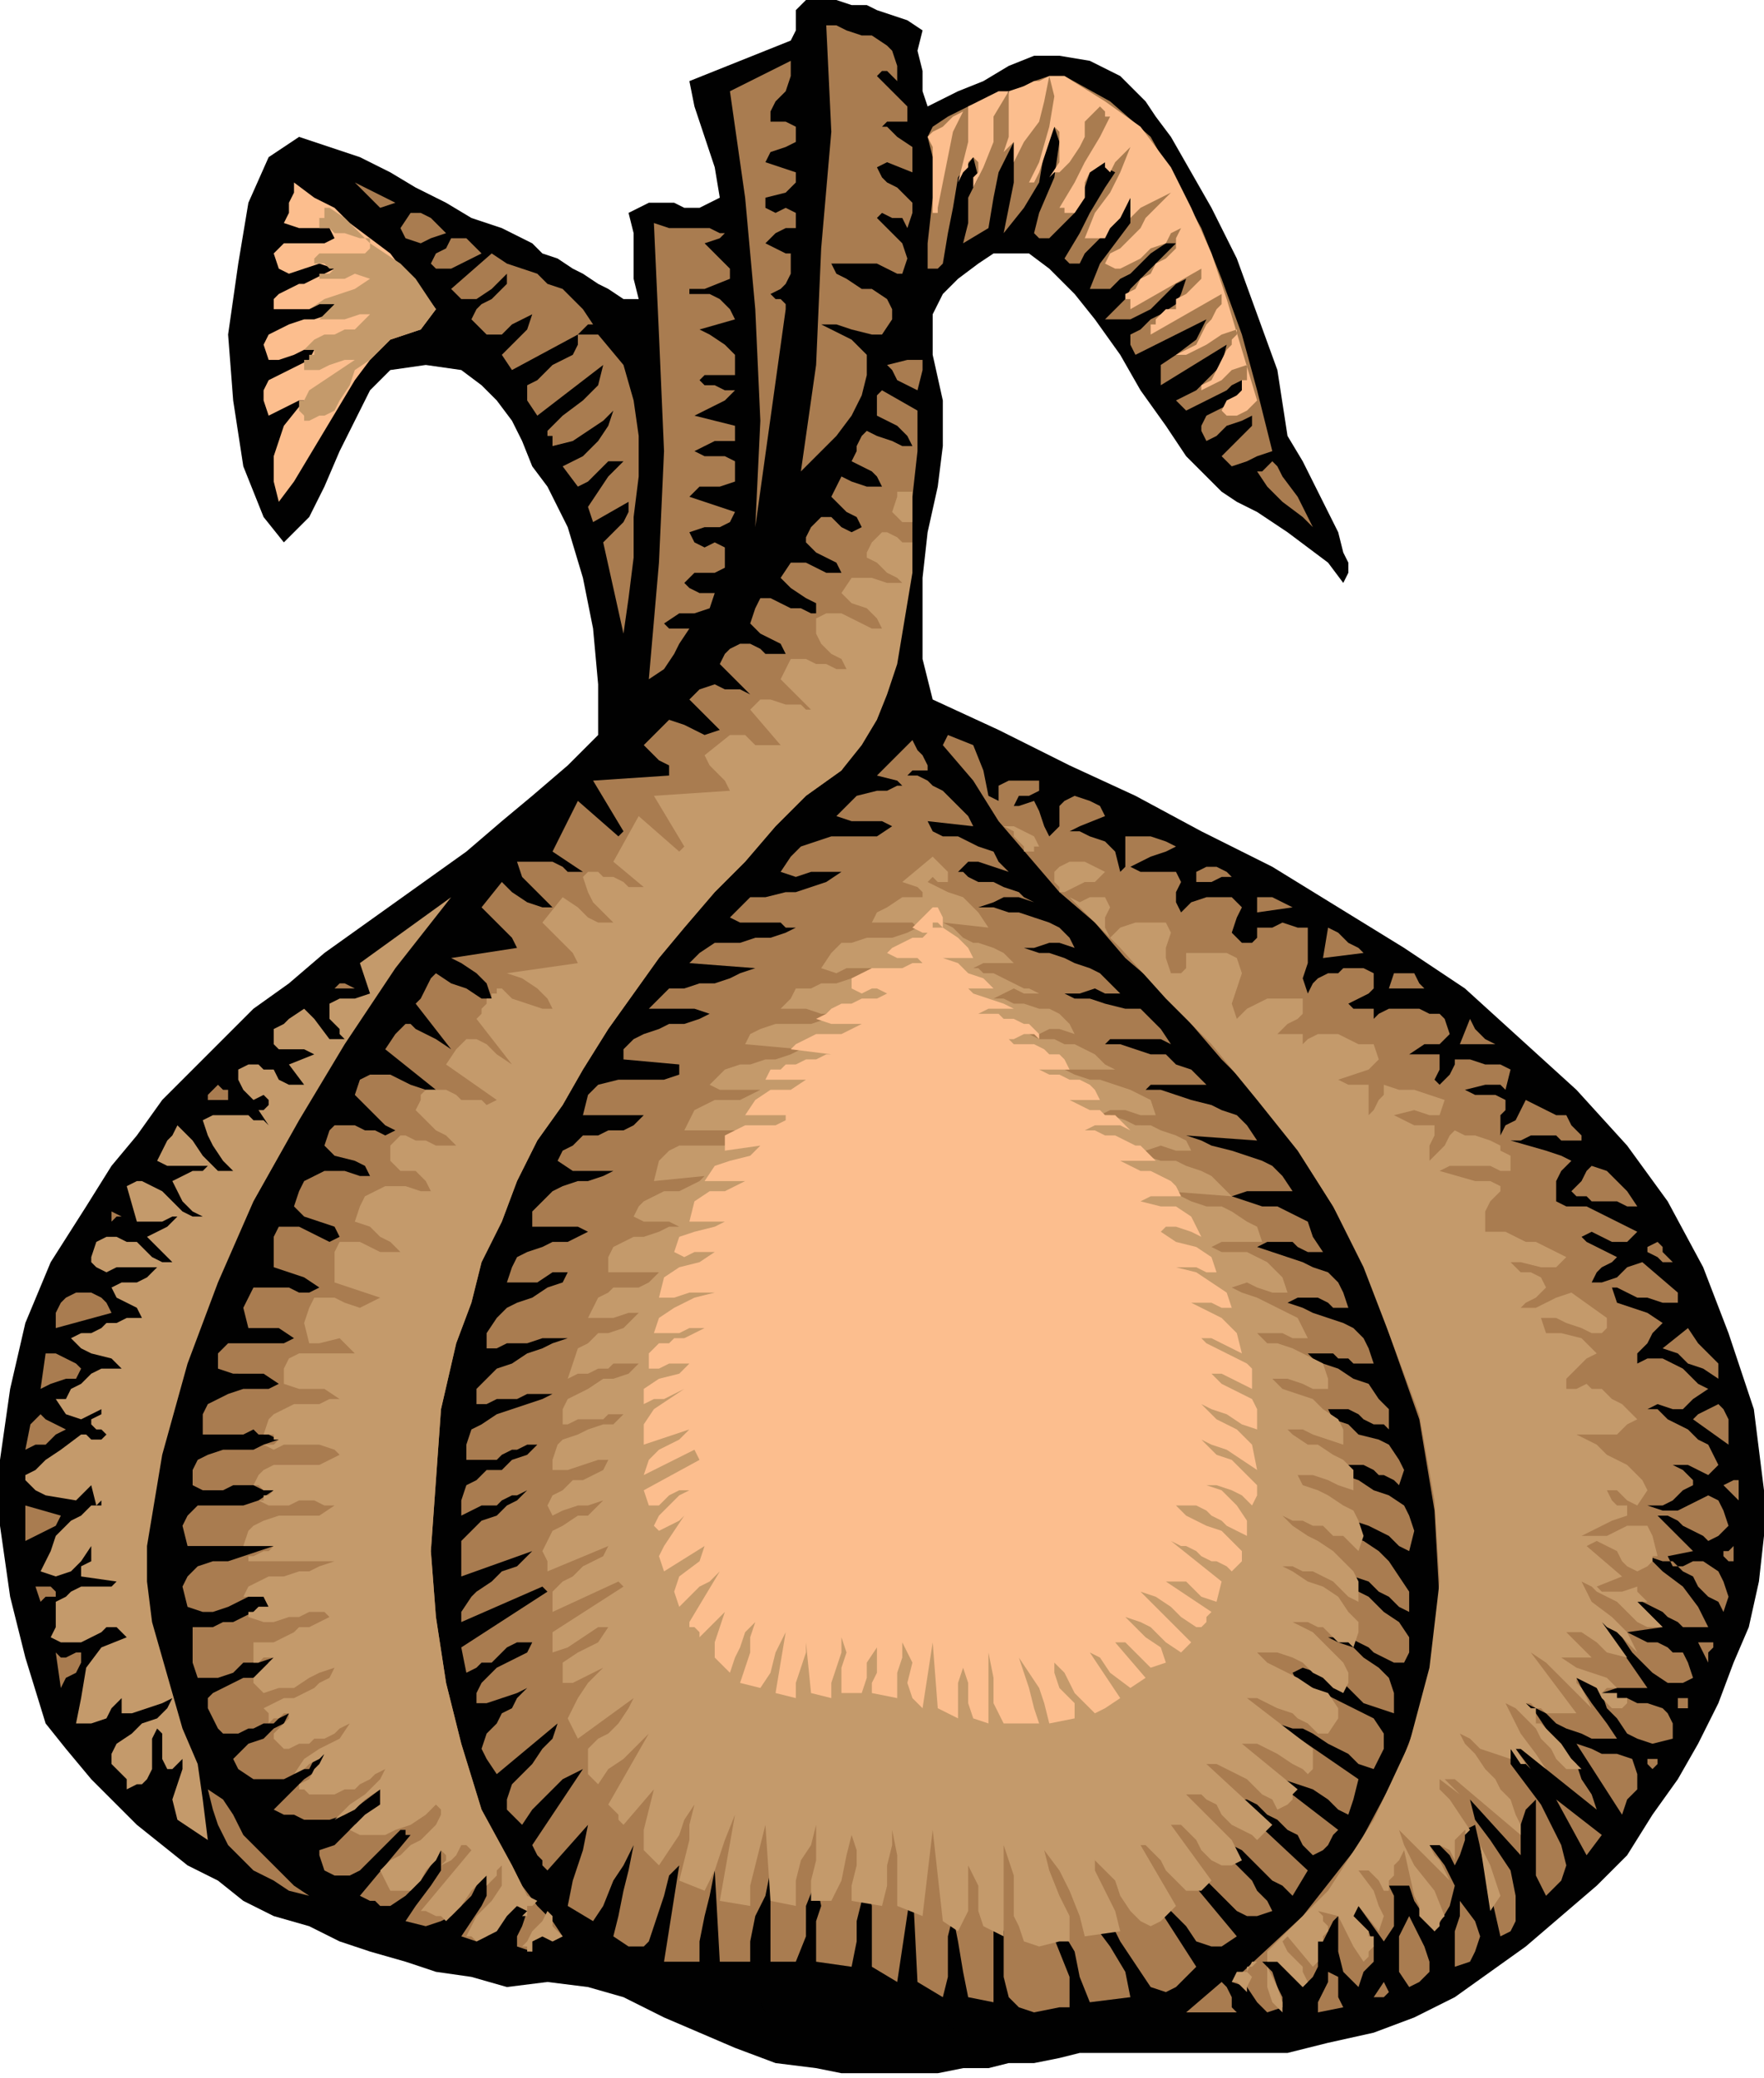 <svg xmlns="http://www.w3.org/2000/svg" xmlns:xlink="http://www.w3.org/1999/xlink" viewBox="0 0 261 307.5"><defs><path id="a" d="M0 0h261v307.5H0z"/></defs><clipPath id="b"><use overflow="visible" xlink:href="#a"/></clipPath><path fill="#010101" fill-rule="evenodd" clip-rule="evenodd" clip-path="url(#b)" d="M177.75 303.75h12.75l6-1.5 6.75-1.5 6-2.25 6-3 10.5-7.5 10.5-9 4.5-4.5 3.75-6 3.75-5.25 3-5.25 3-6 2.25-6 2.25-5.25 1.5-6.75.75-6.75v-6.75l-1.5-12-3.75-11.25-3.75-9.75-5.25-9.75-6-8.25-7.5-8.25-8.25-7.5-8.25-7.5-9-6-19.5-12-10.5-5.25-9.75-5.25-9.75-4.5-10.5-5.25-9.75-4.5-1.5-6v-12l.75-6.75 1.5-6.75.75-6v-6.75L138 52.5v-6l1.5-3 2.25-2.25 3-2.25 2.25-1.5h5.25l3 2.25L159 43.5l3 3.75 3.75 5.25 3 5.25L172.5 63l3 4.5 5.25 5.25 2.25 1.5 3 1.5 4.5 3 6 4.5 2.25 3 .75-1.5v-1.5l-.75-1.5-.75-3-5.25-10.5-2.25-3.75-1.5-9.75-6-16.5-3.75-7.5-6-10.5-2.25-3-1.5-2.25-3.75-3.75-4.5-2.25-4.5-.75H153l-3.75 1.5L145.5 12l-3.75 1.5-4.5 2.25-.75-2.25v-3l-.75-3 .75-3-2.25-1.5-4.5-1.5-1.5-.75H126L123.75 0h-4.5l-1.5 1.5v3L117 6l-15 6 .75 3.75 3 9 .75 4.5-3 1.5h-2.25l-1.5-.75H96l-3 1.5.75 3v6.75l.75 3h-2.25L90 42.75 88.5 42l-2.25-1.5-1.5-.75-2.25-1.5-2.25-.75-1.5-1.5-4.5-2.25-4.5-1.5L66 30l-4.5-2.25-3.75-2.25-4.5-2.25-9-3-4.5 3-3 6.75-1.5 9-1.5 10.5.75 9.75L36 69l3 7.5 3 3.75 3.75-3.75L48 72l2.25-5.25 4.5-9 3-3L63 54l5.25.75 3 2.25 2.25 2.25 2.25 3 1.5 3 1.5 3.75L81 72l3 6 2.25 7.5 1.5 7.5.75 8.25v7.5l-4.5 4.5-5.25 4.5-4.5 3.75L69 126l-21 15-5.25 4.5-5.25 3.75-13.5 13.5-3.75 5.25-3.75 4.5-3.75 6-5.25 8.25-3.75 9-2.25 9.75L0 216v9.75l1.5 10.5 2.25 9 3 9.75 3 3.75 3.75 4.5 6.75 6.75 7.5 6 4.5 2.25 3.75 3 4.5 2.25 5.25 1.5 4.5 2.25 4.5 1.5 5.25 1.5 4.5 1.5 5.25.75L75 294l6-.75 6 .75 5.25 1.5 6 3 10.5 4.5 6 2.25 6 .75 3.75.75h14.25l3.75-.75h3.75l3-.75H153l3.75-.75 3-.75z"/><path fill="#010101" clip-rule="evenodd" fill-rule="evenodd" d="M120.75 302.25v-3.75l.75-.75 1.5.75v2.25l.75 1.5 1.5.75.75-3.75 2.25.75v2.25l2.25.75.75-.75-.75-1.5 1.5-1.5 1.5 1.5.75 1.5.75.75v-2.25l.75-1.5h1.5l.75 2.25 1.5.75h5.25l-5.25-3-5.25-2.25-10.5-1.5-6-.75h-5.25l-6 .75h-5.25l9.75 3.75v-1.5l1.5-1.5.75 1.5v3h1.5l1.5-1.5-.75-1.5-.75-.75 1.5-1.5 1.5 1.5v2.25l.75 2.25z"/><path fill="#A97C50" clip-rule="evenodd" fill-rule="evenodd" d="M78.75 288.75v-1.5l1.5-.75 1.5.75 1.5-.75-1.5-2.25L79.5 282l-2.25-3-1.5-3-4.5-8.25-3-9.75-2.25-9-1.5-9.75-.75-9.75 1.5-21 2.25-9.75 2.25-6 1.5-6 3-6 2.25-6 3-6 3.75-5.25 3-5.25 3.75-6 7.5-10.5 3.75-4.5 4.5-5.25 4.5-4.5 4.5-5.25 4.5-4.5 5.25-3.75 3.75-6 3-6 1.5-6.75 1.5-7.5.75-7.5V73.5l.75-6.75v-6l-5.25-3-.75.75v3l3 1.5 1.5 1.5.75 1.5h-1.5l-1.5-.75-2.25-.75-1.5-.75-.75.75-.75 1.5v.75l-.75 1.5 3 1.5.75.75.75 1.5h-2.25l-2.25-.75-1.5-.75-1.5 3 2.25 2.25 1.5.75.75 1.5-1.5.75-1.5-.75-1.5-1.5h-1.5L120 78l-.75 1.5v.75l1.5 1.5 3 1.5.75 1.5h-2.25l-3-1.5H117l-1.5 2.25L117 87l2.25 1.5 1.5.75v1.5H120l-1.5-.75H117l-3-1.5h-1.5l-.75 1.5-.75 2.25 1.5 1.5 3 1.5.75 1.5h-3l-.75-.75-1.5-.75h-1.5L108 96l-.75.75-.75 1.5 4.5 4.5-1.5-.75h-2.25l-1.5-.75-2.25.75-1.5 1.5 4.5 4.5-2.25.75-3-1.5-2.25-.75-3.75 3.75 2.25 2.25 1.5.75v1.5l-11.25.75 4.5 7.5-.75.75-6-5.25-3.75 7.5 4.5 3H84l-.75-.75-1.5-.75H76.5l.75 2.25 4.5 4.5h-1.5L78 133.5l-2.25-1.5-1.5-1.5-3 3.75 4.5 4.5.75 1.5-9.75 1.5 1.5.75 2.25 1.5 1.5 1.5.75 2.25h-1.5l-2.25-1.5-2.25-.75-2.25-1.5-.75.75-1.5 3-.75.75 5.25 6.75-2.25-1.5-3-1.5-.75-.75H60l-1.5 1.5-1.5 2.25 7.5 6H63l-2.25-.75-3-1.5h-3l-1.5.75-.75 2.25 4.5 4.5 1.5.75-1.5.75-1.5-.75H54l-1.5-.75h-3l-.75.75-.75 2.25 1.5 1.5 3 .75 1.5.75.75 1.5h-1.5l-2.25-.75h-3l-3 1.5-.75 1.5-.75 2.25L45 180l4.5 1.5.75 1.5-1.5.75-4.5-2.25h-3l-.75 1.5v4.5L45 189l2.25 1.5-1.5.75h-1.5l-1.5-.75H37.5l-1.5 3 .75 3h4.5l2.25 1.5-1.5.75h-8.25l-1.5 1.5v2.25l2.25.75H39l2.25 1.5-1.5.75H36l-2.25.75-3 1.5-.75 1.5v3h6l1.5-.75.75.75h1.5l1.5.75-2.25.75-1.5.75H33l-2.25.75-1.5.75-.75 1.5v2.25l1.5.75h3l1.5-.75h3l1.5.75h1.5l-2.25 1.5-2.25.75h-6.75l-1.5 1.5-.75 1.5.75 3H40.5L33.75 231H31.5l-2.25.75-1.5 1.5-.75 1.5.75 3 2.25.75h1.5l2.25-.75 3-1.5H39l.75 1.5h-1.5l-.75.75-3 1.5H33l-1.5.75h-3V246l.75 2.25h3l2.25-.75L36 246h2.25l2.25-.75-.75.75-.75 1.5-1.5.75H36l-4.5 2.25-.75.75v1.5l1.5 3 .75.75h2.25l1.5-.75h.75L39 255h1.5l.75-.75 1.5-.75L42 255l-1.5.75-1.5 1.5-2.25.75-2.25 2.25.75 1.5 2.25 1.5H42l1.5-.75.75-.75h1.5l.75-1.5 1.5-.75-.75 2.25-2.25 1.5-4.5 4.5 1.5.75h1.5l1.5.75h3.75l2.25-.75 2.25-1.5 3-2.25V267l-1.5 1.5-2.25 1.5-3 3-2.25.75v.75l.75 2.25 1.5.75h2.25l1.5-.75 6-6H60v.75h.75l-7.5 9 1.5.75h.75l.75.75h1.5l2.25-1.5 2.25-2.25 3-4.5v3l-1.5 2.25-2.25 3-1.5 2.25 3 .75 2.25-.75 1.5-.75 3-3 1.5-3H72v3l-.75 1.5-3 4.5 2.25.75 1.5-.75 1.5-1.5.75-1.5.75-.75 1.5-.75 1.5.75-.75 2.25-.75 1.5v1.5z"/><path fill="#C49A6B" clip-rule="evenodd" d="M81 282.75l.75.75v1.5l1.5 1.5-1.5.75-1.5-.75-1.5.75v1.5H78V288h-.75l.75-.75.75-1.5 1.5-1.5.75-1.5zm54-202.5h-1.5l-.75-.75-1.5-.75h-.75l-1.5 1.5-.75 1.5v.75l1.5.75 1.5 1.5 1.5.75.75.75h-2.25L129 85.5h-3l-1.5 2.25 1.5 1.5 2.25.75 1.5 1.5.75 1.5H129l-4.5-2.25h-2.25l-1.5.75v2.25l.75 1.5 1.5 1.5 1.5.75.75 1.5h-1.5l-1.5-.75h-1.5l-1.5-.75H117l-1.5 3 4.5 4.5h-.75l-.75-.75h-2.25l-2.25-.75h-1.5L111 105l4.5 5.25h-3.75l-1.5-1.5H108l-3.75 3 .75 1.5 2.25 2.25.75 1.5-11.25.75 4.5 7.5-.75.75-6-5.25-3.75 6.75 4.5 3.75H93l-.75-.75-1.5-.75h-1.5l-.75-.75H87l-.75.75L87 132l.75 1.5 3 3H88.5l-1.5-.75-1.5-1.5-2.25-1.5-3 3.75 4.5 4.5.75 1.5L75 144l2.25.75 2.25 1.5 1.5 1.5.75 1.5h-1.5l-4.5-1.5-1.5-1.5h-.75v.75h-.75v.75H72v.75l-.75.75v.75l-.75.75 5.25 6.75-2.25-1.5-1.5-1.5-1.5-.75H69l-1.5 1.5-1.5 2.25 7.5 5.25-1.5.75-.75-.75h-3l-.75-.75-1.5-.75h-2.25.75H63l-.75.75v.75l-.75 1.5 3 3 1.5.75 1.5 1.5h-3l-1.5-.75h-1.5L60 168h-.75l-1.5 1.5v2.25l1.5 1.5h2.25l1.5 1.5.75 1.5h-1.5L60 175.5h-3l-3 1.5-.75 1.5-.75 2.25 2.25.75 1.5 1.5 1.5.75 1.5 1.5h-3l-3-1.5h-3l-.75 1.5v4.5l6.75 2.25-3 1.5-2.25-.75-1.5-.75h-3l-.75 1.5-.75 2.25.75 3h1.5l3-.75 2.25 2.25h-8.25l-1.5.75-.75 1.5v2.25l2.25.75H48l2.25 1.5h-1.5l-1.5.75H43.5l-3 1.5-.75.75-.75 2.25h1.5v.75h.75l-.75.75H39l1.5.75 1.5-.75h5.25l2.25.75.75.75-3 1.5H40.5l-1.5.75-.75.75-.75 1.5h.75l.75.75h1.5l-.75.75H39v.75h-.75l1.5.75h3l1.5-.75h2.25l1.5.75h1.5l-2.25 1.5h-6L39 225l-1.5.75-.75.75-.75 2.25h4.5l-.75.75H39l-1.5.75h-.75v.75H49.5l-2.25.75-1.5.75h-1.5l-2.25.75h-2.25l-3 1.5-.75 1.5h3l.75 1.5h-1.5l-.75.75h-.75v.75L39 240h1.5l2.25-.75h1.5l1.5-.75H48l.75.75-3 1.5h-1.5l-.75.75-3 1.5h-3v3h.75l.75-.75h1.5l-3 3v.75l1.5 1.5 2.25-.75h2.25l2.25-1.5 1.5-.75 2.25-.75-.75 1.5-1.5.75-.75.75-3 1.5H42l-3 1.5.75.75v1.5l.75-.75h.75l.75-.75h.75v.75l-2.25 2.25v.75l1.5 1.5h.75l1.5-.75h1.5l.75-.75H48l1.5-.75.75-.75 1.5-.75-1.5 2.25-3 1.5-2.25 1.5-1.5 2.25 1.5-.75.75-.75 1.5-.75.75-.75-.75 1.5-.75.75-.75 1.5-1.5.75v.75H45l.75.75h3.75l1.5-.75h1.5l.75-.75 1.5-.75.75-.75 1.5-.75-.75 1.5L54 265.5l-2.25 1.5-2.25 2.25 3-1.5 1.5-1.5 2.25-1.5V267L54 268.5l-2.25 2.25 1.5.75H57l1.5-.75 2.25-.75 2.25-1.5 1.5-1.5.75.75v.75l-.75 1.5-2.25 2.25-1.5.75-1.5 1.5-1.5.75-1.5 1.5 1.5 3h3l1.5-1.5.75-1.5 1.5-1.5.75-1.5.75.75v.75l-.75.75 1.5-.75.75-.75.75-1.5H69l.75.75-7.5 9H63l1.5.75h.75l.75.75 2.25-2.25 1.5-2.25L72 277.5v1.5l1.5-1.5v-.75l.75-.75v3l-1.5 2.25-2.25 2.25-1.5 3h.75l.75.75 3-1.5 1.5-2.25 1.5-1.5 1.5.75v.75h-.75l.75-.75V282h.75l.75-.75-1.5-.75-2.25-4.5-4.5-8.25-3-9.75-2.25-9-1.5-9.75-.75-9.75 1.5-21 2.25-9.75 2.25-6 1.5-6 3-6 2.25-6 3-6 3.75-5.25 3-5.25 3.75-6 7.5-10.5 3.75-4.5 4.5-5.25 4.5-4.5 4.5-5.25 4.5-4.5 5.25-3.75 3-3.75 2.25-3.75 1.5-3.75 1.5-4.5 1.5-9 .75-4.5v-4.5m0-7.5h-2.25v.75l-.75 2.25 1.5 1.5h1.5V78v-5.25m.75-3H135h.75" fill-rule="evenodd"/><path fill="#A97C50" clip-rule="evenodd" fill-rule="evenodd" d="M103.5 290.25v-3l.75-3.75.75-3 .75-3.75.75 13.5h4.5v-3l.75-3.75 1.5-3 .75-3.75v13.5h3.75l1.5-3.75V282l1.5-3.75.75 3.75-.75 2.25v6l5.25.75.75-3.75v-3l1.5-6L129 282v9l3.75 2.25 2.25-15 .75 15 3.75 2.25.75-3v-6l.75-3 .75 3.75.75 4.5.75 3.75 3.75.75V280.5l.75 2.25.75 3v6.75l.75 3 1.5 1.5 2.25.75 3.75-.75h1.5v-4.5l-4.5-11.25 3 3.75 2.25 3.75.75 3.75 1.5 3.75 6-.75-.75-3.75-2.25-3.75-2.25-3 .75-2.25 1.5 1.5 1.5 3 4.5 6.75 2.25.75 1.5-.75 3-3-6.75-10.5h.75l4.5 4.5 1.5 2.25 2.25.75h1.5l2.25-1.5-7.5-9h2.25l5.25 5.25 1.5.75h1.5l2.25-.75-.75-1.5-1.5-1.5-.75-1.5-6.75-6.75 2.25.75 3 1.5 4.5 4.5 1.5.75 1.5 1.5 2.25-3.75-11.25-10.5h2.25l1.5.75 1.5 1.5 1.5.75 1.5 1.5 1.5.75.75 1.5 1.5 1.5 1.5-.75.75-.75.75-1.5.75-.75-9.75-7.5h1.5l4.5 1.5 2.25 1.5 1.5 1.5 1.5.75.75-2.25.75-3-12-8.25 2.25.75h1.5l1.5.75 2.25 1.5 3 1.5 1.5 1.5 2.25.75 1.5-3v-2.25l-1.5-2.25-9-4.5L192 249l-.75-1.5 1.5-.75 2.25.75 1.5.75 2.25.75 3 3 4.5 1.5v-3l-.75-2.25-1.5-1.5-2.25-1.5-1.5-1.5L198 243l-1.5-.75h3l3 1.5.75.75 3 1.5h1.5l.75-1.5v-2.25L207 240l-2.25-1.5-2.25-2.25-3-1.5-2.25-1.5-2.25-.75h3.75l1.5.75 2.25.75 1.5 1.5 1.5.75 1.5 1.5 1.5.75v-3l-3-4.5-1.5-1.5-2.25-1.5-2.25-.75-2.25-1.5-1.5-1.5h3l1.5.75 2.25.75 3 1.5 1.5 1.5 1.5.75.75-3-.75-2.25-.75-1.5-2.25-1.5-2.25-.75L201 219l-2.25-.75-.75-1.5h3.75l1.5.75.75.75h.75l1.5.75.75.75.75-2.25-.75-1.5-1.5-2.25-1.5-.75-3-.75-1.5-1.5-2.25-.75-.75-1.5h3l1.5.75.75.75 1.5.75h1.5l.75.75v-3L204 207l-1.5-2.25-2.25-.75-2.25-1.5-2.25-.75-1.5-.75-.75-.75h3.75l.75.75h1.5l.75.75h3l-.75-2.25-.75-1.5-1.5-1.5-1.5-.75-4.5-1.5-1.5-.75-2.25-.75 1.5-.75h3l1.5.75.75.75h2.25l-.75-2.25-.75-1.5-1.5-1.5-2.25-.75-1.5-.75-6.75-2.25 1.5-.75h3.75l.75.75 1.5.75h2.25l-1.5-2.25-.75-2.25-4.5-2.25h-2.25l-4.5-1.5 2.25-.75h6.75l-1.5-2.25-1.5-1.5-1.5-.75-4.5-1.5-3-.75-1.5-.75-2.25-.75 10.5.75-1.5-2.25-1.5-1.5-2.25-.75-1.5-.75-3-.75-4.5-1.5h-2.25l.75-.75h8.25l.75.75-3-3-2.25-.75-1.5-1.5h-2.25l-4.5-1.5h-2.25l.75-.75h7.5l1.5.75-1.5-2.25-3-3h-2.25l-3-.75-2.25-.75H159l-1.5-.75h2.25l2.25-.75 1.5.75h2.25l-3-3-1.5-.75-2.25-.75-1.5-.75-2.25-.75h-1.5l-2.25-.75h1.5l2.25-.75h1.5l2.25.75-.75-1.5-1.5-1.5-1.5-.75-4.5-1.5h-1.5l-2.25-.75h-2.25l2.25-.75 1.5-.75h2.25l2.25.75-1.5-.75-.75-.75-2.25-.75-1.5-.75h-2.25l-1.5-.75-.75-.75h-.75l1.5-1.5h1.5l4.5 1.5-1.5-1.5-.75-1.5-2.25-.75-3-1.5h-2.25L138 123l-.75-1.5 6.75.75-.75-1.5-3.75-3.75-1.5-.75-.75-.75-1.5-.75h-1.5l.75-.75h2.25v-.75l-.75-1.5-.75-.75-.75-1.5-5.25 5.25 3 .75.75.75h-.75l-1.5.75h-1.5l-3 .75-3 3 2.25.75h4.5l1.5.75-2.25 1.5H123l-4.5 1.5-1.5 1.5-1.5 2.25 2.25.75L120 129h4.5l-2.25 1.5-4.5 1.5h-1.5l-3 .75H111l-3 3 1.5.75h6l.75.75h1.5l-1.5.75-2.25.75h-2.25l-2.25.75h-3.75l-2.25 1.5-1.5 1.5 9.75.75-2.25.75-1.5.75-2.25.75h-2.25l-2.25.75H99l-3 3h6.75l2.25.75-1.5.75-2.25.75H99l-1.5.75-2.25.75-1.5.75-1.5 1.5v1.5l8.25.75v1.5l-2.25.75H91.5l-3 .75L87 162l-.75 3h9l-1.5 1.5-1.5.75H90l-1.5.75h-2.25l-1.5 1.5-1.5.75-.75 1.5 2.25 1.5h6l-1.5.75-2.25.75h-1.5l-2.25.75-1.5.75-3 3v2.25h6.75l1.5.75-3 1.5h-2.25l-1.5.75-2.25.75-1.5.75-.75 1.5-.75 2.25h4.5l2.25-1.5H84l-.75 1.5-2.25.75-2.25 1.5-2.25.75-1.5.75-1.5 1.5-1.5 2.25v2.25h1.5l1.5-.75h3l2.25-.75H84l-2.25.75-1.5.75-2.25.75-2.25 1.5-2.25.75-3 3v2.25H72l1.5-.75h3l1.5-.75h3.75l-1.5.75-6.75 2.25-2.25 1.5-1.5.75-.75 2.25V216h4.5l.75-.75 1.5-.75h.75l1.5-.75h1.5l-1.5 1.5-2.25.75-1.5 1.5H72l-1.5 1.5-1.5.75-.75 2.25v2.25l3-1.5h2.25l.75-.75 1.5-.75h.75l1.5-.75-1.5 1.5-1.5.75-1.5 1.5-2.25.75-3 3v5.25l10.5-3.75-2.25 2.25-2.25.75-1.5 1.5-2.25 1.5-.75.75-1.5 2.25v1.5l12-5.25.75.75-12.75 8.25.75 3.75 1.5-.75.75-.75h1.5l2.25-2.25 1.5-.75h2.25l-.75 1.5-4.5 2.25-2.25 2.25-.75 1.5v1.5H72l4.5-1.5 1.5-.75-1.5 1.5-.75 1.5-1.5.75-.75 1.5-1.5 1.5-.75 2.25.75 1.5 1.5 2.25 9-7.5-.75 2.25-1.5 1.5-1.5 2.25-3 3-.75 2.25v1.5l2.25 2.25 1.5-2.25 4.5-4.5 3-1.5-7.5 11.25.75 1.5.75.75v.75l.75.75 6-6.75-.75 3.75-1.5 4.5L84 282l3.75 2.25 1.5-2.25 1.5-3.75 1.5-2.25 1.5-3-.75 3.75-.75 3-.75 3.75-.75 3L93 288h2.25l.75-.75 2.25-6.75.75-3 1.5-1.5-2.25 14.25z"/><path fill="#C49A6B" clip-rule="evenodd" fill-rule="evenodd" d="M111 282v-3l2.25-9 .75 11.25 3.75.75v-3.75l.75-3L120 273l.75-3v5.25l-.75 3v3h3l1.5-3 .75-3.75.75-3 .75 2.25V276l-.75 3v2.25l4.5.75.75-3v-3l.75-3v-2.25l.75 3.75v7.5l3.75 1.5 1.5-12.75 1.5 13.5 2.25 1.5 1.5-3V276l1.5 3v3.75l.75 2.25 3 1.5V273l1.5 4.5v6l.75 1.5.75 2.25 2.25.75 3-.75h1.5v-3.75l-1.5-3-1.5-3.75-.75-3 2.25 3 1.5 3 1.5 3.75.75 3 5.25-.75-.75-3-3-6v-1.5l3 3 .75 2.25 1.5 2.25 1.5 1.5 1.5.75 1.5-.75L174 282l-5.25-9h.75l2.25 2.25.75 1.5 3 3h2.25l1.5-1.5-6-8.25h1.5l2.25 2.25.75 1.5 1.5 1.5 1.5.75h1.5l1.5-.75-1.5-3-6.75-6.75h2.25l.75.75 1.5.75.75 1.5 1.5 1.5 3 1.5.75.75 2.25-2.25-9.75-9h1.5l4.5 2.25 2.25 2.25 1.5.75.75 1.5 1.5-.75.75-.75v-.75l.75-.75-8.25-6.75H186l3 1.5 2.25 1.5 1.5.75.75.75.75-.75v-3l-9.75-7.5h1.5l3 1.5 2.25.75.75.75 1.5.75 1.5 1.5h1.5l1.5-2.25v-1.5l-1.5-2.25-2.25-.75-2.25-1.5-4.5-2.25-1.5-1.5h3l2.25.75 1.5.75 1.5 1.5 1.5.75 1.5 1.5 1.5.75.75-1.5v-1.5l-.75-1.5-4.5-4.5-3-1.5h2.25l1.5.75h.75L198 243h1.5l.75.75.75-2.25V240l-1.5-1.5-1.5-2.25-2.25-1.5-2.25-.75-2.25-1.5-1.5-.75h1.5l1.5.75h1.5l3 1.5 2.25 2.25 1.5.75v-3l-.75-1.5-3-3L195 228l-1.5-.75-2.25-1.5-1.5-1.5 1.5.75h1.5l1.5.75h1.5l1.5 1.5h1.5l2.25 2.25.75-2.25L201 225l-.75-1.5-1.5-.75-2.25-1.5-1.5-.75-2.25-.75-.75-1.5h2.25l2.25.75 1.5.75 2.25.75v-3l-1.5-1.5-1.5-.75-2.25-1.5h-1.5l-2.25-1.5-.75-.75h2.25l1.5.75 4.5 1.5v-2.25L198 210l-2.25-1.5-1.5-1.5-4.5-1.5-1.5-1.5h2.25l2.25.75 1.5.75h2.25V204l-.75-2.25-4.5-2.25-2.25-.75h-1.5l-1.5-1.5h3.75l1.5.75h2.25l-1.5-3-6-3-2.25-.75-1.5-.75 2.25-.75 1.5.75 2.25.75h2.25l-.75-2.25-2.25-2.25-3-1.5h-3.75l-1.5-.75 1.5-.75h6l-.75-2.25-1.5-.75-2.25-1.5-1.5-.75h-2.25l-2.25-.75-1.5-.75-2.25-.75 9.75.75-3-3-1.5-.75-2.25-.75-1.5-.75h-2.25l-4.5-1.5h2.25l2.25-.75 2.25.75h2.25l-.75-1.5-1.5-.75-2.25-.75-1.5-.75H168l-1.5-.75-2.25-.75h-1.5l1.5-.75h2.25l2.25.75H171l-.75-2.25-3-1.5-4.5-1.5h-1.5L159 159l-1.5-.75h7.5l-1.5-.75-1.5-1.5-3-1.5h-1.5l-1.5-.75h-2.25l-1.5-.75h1.5l1.5-.75h1.5l2.25.75-.75-1.5-1.5-1.5-1.5-.75h-1.5l-2.25-.75H150l-1.5-.75H147l3-1.5 1.5.75h2.25l-1.5-.75h-.75L147 144h-1.5l-.75-.75H144l1.5-.75h4.5l-1.5-1.5-1.5-.75-2.25-.75H144l-1.5-.75-1.5-1.5-1.5-.75 6.75.75-1.5-2.25-2.25-2.25-2.25-.75-3-1.5.75-.75.75.75h1.5V129l-2.25-2.25-4.5 3.75 2.25.75.75.75v.75h-3l-2.25 1.5-1.5.75-.75 1.5h6l.75.75-1.5.75-2.25.75h-3.75l-2.25.75h-1.5L123 141l-1.5 2.25 2.25.75 1.5-.75H129l-1.5 1.5H126l-2.25.75h-2.25l-1.5.75h-2.25l-.75 1.5-1.5 1.5h3.75l2.25.75h2.25l-1.5.75-2.25.75h-5.25l-2.25.75-1.5.75-.75 1.5 8.25.75-1.5.75-2.25.75h-1.5l-2.25.75h-1.5l-2.25.75-2.25 2.25 1.5.75h6l-3 1.5h-3.75l-3 1.5-1.5 3h7.5v1.5l-1.5.75h-6.75l-1.5.75-1.5 1.5-.75 3 7.5-.75-.75.75-3 1.5h-2.25l-3 1.5-.75.75-.75 1.5 1.5.75H99l1.5.75H99l-1.5.75-2.25.75h-1.5l-3 1.5L90 186v2.25h7.5l-1.5 1.5-1.5.75h-3.75l-.75.75-1.5.75-1.5 3h3.75l2.25-.75h1.5l-2.25 2.25-2.25.75h-1.5l-1.5 1.5-1.5.75L84 204l1.5-.75H87l1.5-.75H90l.75-.75h3.75l-1.5 1.5-2.25.75h-1.5L87 205.5l-3 1.5-.75 1.5v2.25H84l1.5-.75h3.75l.75-.75h2.25l-1.5 1.5h-1.5l-2.25.75-1.5.75-2.25.75-.75.75-.75 2.25v1.5H84l4.5-1.5H90l-.75 1.5-3 1.5h-1.5l-1.5 1.5-1.5.75-.75 1.5.75 1.5 1.5-.75 2.25-.75H87l2.25-.75-2.25 2.25h-1.5l-2.25 1.5-1.5.75-1.5 3L81 231v1.5l9-3.75-.75 1.5-3 1.5-1.5 1.5-1.5.75-1.5 1.5v3l9.75-4.5.75.75-10.5 6.75v3l2.25-.75 4.5-3H90L88.5 243l-3 1.5-2.25 1.5v3h1.5l4.5-2.25L87 249l-1.5 2.25-1.5 3 1.5 3 8.25-6-.75 1.5-1.5 2.25-1.5 1.5-1.5.75-1.5 1.5v3.75l1.5 1.5 1.5-2.25 2.25-1.5L96 256.5 90 267l1.5 1.5v.75l.75.75 4.5-5.25-1.5 6v3L97.5 276l3-4.5.75-2.25 1.5-2.25-.75 3v2.25l-1.5 6 3.75 1.5 1.5-3 1.5-4.5 1.5-3.75-2.25 12.75z"/><path fill="#FCBE8E" clip-rule="evenodd" fill-rule="evenodd" d="M117.75 251.25V249l1.5-4.5V243l.75 7.5 3 .75V249l1.5-4.5v-2.25l.75 2.25-.75 2.25v3.75h3l.75-2.25V246l1.5-2.25v3.75L129 249v1.5l3.75.75v-3.75l.75-2.25V243l1.5 3-.75 3 .75 2.25 1.5 1.5L138 243l.75 9.75 3 1.5V249l.75-2.25.75 2.25v3l.75 2.25 2.25.75v-10.5l.75 3.75V252l1.5 3h5.25l-.75-2.25-.75-3-1.5-4.5 3 4.5.75 2.25.75 3 3.75-.75V252l-2.25-2.25-.75-2.25V246l1.5 1.5 1.5 3 3 3 1.5-.75 2.25-1.5-4.5-6.75 1.5.75 1.5 2.25 3 2.25 2.25-1.5L165 243h1.5l3.75 3.75 2.25-.75-.75-2.25-2.25-1.5-3-3 2.25.75 1.5.75 2.25 2.25 2.25 1.5 1.5-1.5-7.5-7.5 2.25.75 2.25 1.5 1.5 1.5 2.25 1.5h.75l.75-.75v-.75l.75-.75-6.75-4.5h3l2.25 2.25 2.25.75.75-3-7.5-6 1.5.75h.75l1.5.75.75.75 1.5.75h.75l1.5.75.75.75 1.5-1.5v-1.5l-3-3-2.25-.75-3-1.5-1.5-1.5h3l1.5.75.75.75 1.5.75.75.75 3 1.5V225l-1.5-2.25-2.25-2.25-2.25-.75h1.5l2.25.75 1.5.75 1.5 1.5.75-1.5v-1.5l-3.75-3.75-2.25-.75-2.25-2.25 1.5.75 2.25.75 4.5 3-.75-3.75-2.25-2.25-3-1.5-2.25-2.25 1.5.75 2.25.75 2.25 1.5 2.25.75v-3l-.75-1.5-4.5-2.25-1.5-1.5h1.5l4.5 2.25v-3l-.75-.75-6-3-.75-.75h1.5l4.5 2.25-.75-3-2.25-2.25-4.5-2.25h3l1.5.75h1.5l-.75-2.25-4.5-3-3-.75h3l1.5.75h1.5l-.75-2.25-2.25-1.5-3-.75-2.25-1.5.75-.75h1.5l2.25.75 1.5.75-1.5-3-2.25-1.5h-2.25l-3-.75 1.5-.75h4.5l-.75-1.5-.75-.75-3-1.5h-1.5l-3-1.5h-1.5H171l-2.25-2.25H168l-3-1.5h-1.5l-1.5-.75h-1.5l1.5-.75h3.75l1.5.75L165 165h-1.5l-.75-.75h-1.5l-3-1.5h-1.5 6l-.75-1.5-.75-.75-1.5-.75h-1.5l-1.5-.75h-1.5l-1.5-.75H153h5.25l-.75-1.5-.75-.75h-1.5l-.75-.75-1.5-.75h-3l-.75-.75h.75l1.5-.75h1.5l.75.75V153l-1.5-1.5h-.75l-1.5-.75h-1.5l-.75-.75h-3l1.5-.75H150l-1.5-.75-4.5-1.5-.75-.75H147l-1.5-1.5-2.25-.75-1.5-1.5-2.25-.75h4.5l-.75-1.5-1.5-1.5-2.25-1.5H138v-.75h.75l.75.75v-1.5l-.75-1.5H138l-3 3 1.5.75h.75l-.75.75H135l-3 1.5-.75.75 1.5.75h3l.75.75H135l-1.5.75H129l-3 1.5v1.5l1.5.75 1.5-.75h.75l1.5.75-1.5.75h-2.25l-1.5.75h-1.5l-1.5.75-.75.75-1.5.75 2.25.75h4.5l-3 1.5h-3.75l-3 1.5-.75.75 6 .75h-.75l-1.5.75h-1.5l-1.5.75h-1.5l-.75.75H114l-.75 1.5h6l-2.25 1.5h-3l-2.25 1.5-1.5 2.25h6v.75l-1.5.75h-4.5l-3 1.5v2.25l5.25-.75-1.5 1.5-3 .75-2.25.75-1.5 2.25h6l-3 1.5H105l-2.25 1.5-.75 3h5.25l-1.5.75-3 .75-2.25.75-.75 2.25 1.5.75 1.5-.75h3l-2.25 1.5-3 .75-2.25 1.5-.75 3h2.25l2.25-.75h3.75l-3 .75-3 1.5-2.25 1.5-.75 2.25h3.75l1.5-.75h2.25l-3 1.5h-1.5l-.75.75h-1.5l-1.5 1.5v2.25h1.5l1.5-.75h3l-1.5 1.5-3 .75-2.25 1.5v2.25l1.5-.75h1.5l3-1.5-4.5 3-1.5 2.25v3l6.75-2.25-1.5 1.5-3 1.5L96 216l-.75 2.25 7.5-3.75.75 1.5-8.25 4.5.75 2.25h1.5l1.5-1.5 1.5-.75h1.5l-1.5.75-3 3-.75 1.5.75.75 3-1.5.75-.75-3 4.5-.75 1.5.75 2.25 6-3.75-.75 2.25-3 2.25-.75 2.25.75 2.25 3-3 1.5-.75 1.5-1.5-4.5 7.5v.75h.75l.75.75v.75l3.75-3.75-1.5 4.5v2.25l2.25 2.25.75-2.25.75-1.5.75-2.25 1.5-1.5-.75 2.25v2.25l-1.5 4.5 3 .75 1.5-2.25.75-3 1.5-3-1.5 9z"/><path fill="#A97C50" clip-rule="evenodd" fill-rule="evenodd" d="M45.75 280.5L43.5 279l-7.5-7.5-1.5-3-1.5-2.25-2.25-1.5.75 3 .75 2.25 1.5 3 3.75 3.75 3 1.5 2.25 1.5zM183 297.75l-.75-.75v-1.5l-.75-1.5-.75-.75-5.25 4.5zM189.75 297v-1.5L189 294l-.75-2.25-1.5-1.5H189l3.75 3.75 1.5-1.5.75-1.5v-3.75h.75l1.5-3 .75-.75v5.25l.75 3L201 294l.75-2.25 1.5-1.5V288l-.75-2.25-2.25-2.25.75-1.5 3.75 5.25 1.5-2.25v-4.5l-.75-1.5h3l.75 2.25 3 4.5 2.25-3.75.75-3-1.5-3-2.25-3h1.5l1.5 1.5.75 1.5.75-1.5.75-2.25v-1.5l1.5-.75 3.75 16.5 1.5-.75.75-1.5v-3.75l-.75-3.75-3-4.5-2.25-3-.75-3 7.5 8.25V270l.75-2.25 1.5-1.5v11.25l1.5 3 2.25-2.25.75-2.25-.75-3-3-6-4.5-6v-2.25l3 3-2.25-3h.75l11.25 9-.75-2.25-1.5-2.25-.75-2.25-3-3-3-4.5-1.5-1.5 3 1.5 1.5 1.5 1.5.75 2.25.75 1.5.75h3.75l-1.5-2.25-2.25-3-1.5-2.25-.75-1.5 2.25.75 1.5 1.5.75 2.25 1.5 1.5 1.5 2.25 1.5.75 2.25.75 3-.75V255l-.75-1.5-.75-.75-2.25-.75h-1.5l-1.5-.75h-1.5l-2.25-.75 2.25-.75h4.5L237 240l1.5.75 1.5 1.5 1.5 2.25 3 3 2.25 1.5H249l1.5-.75-.75-2.25-.75-1.5h-1.5l-.75-.75-1.5-.75h-1.5l-3-1.5 5.25-.75-3.75-3.75h.75l3 1.5.75.75 1.5.75.75.75h3.75l-1.5-3-2.25-3-3-2.25-2.25-2.25 2.25.75h1.5l1.5 1.5 1.5.75.75 1.5 1.5 1.5 1.5.75.75 1.5.75-2.25L255 234l-.75-1.5L252 231h-1.5l-1.5.75h-1.5l-.75-1.5 3.75-.75-5.25-5.25h1.5l1.5.75.75.75 3 1.5.75.75 1.5-.75 1.5-1.5-.75-2.25-.75-1.5-1.5-.75-4.5 2.25H246l-2.25-.75H246l1.5-.75 1.5-1.5 1.5-.75V219l-1.5-1.5-1.5-.75h2.25l3 1.5 1.5-1.5-1.5-3-1.5-.75-1.5-1.5-3-1.5-1.5-1.5h-1.5l1.5-.75 2.25.75h1.5l1.5-1.5 2.25-1.5-1.5-.75-2.25-2.25-3-1.5h-2.25l-1.5.75v-1.5l1.5-1.5.75-1.5 1.5-1.5-2.25-1.5-4.5-1.5-.75-2.25h.75l3 1.5h1.5l2.25.75h2.25v-1.5l-5.25-4.5-2.25.75-1.5 1.5-2.25.75h-1.5l.75-1.5.75-.75 1.5-.75.75-.75-4.5-2.25-.75-.75 1.5-.75 3 1.5h2.25l1.5-1.5-7.5-3.75h-3l-1.5-.75v-3l.75-1.5 1.5-1.5-1.5-.75-2.25-.75-5.25-1.5h1.5l1.5-.75h3.75l.75.75h3V168l-1.5-1.5-.75-1.5h-1.5l-4.5-2.25-1.5 3-1.5.75-.75 1.5v-3l.75-.75v-1.5l-1.5-.75h-3l-1.5-.75 3-.75H222l.75.75.75-3-1.5-.75h-2.25l-2.25-.75h-2.25v.75l-.75 1.5-1.5 1.5-.75-.75.75-1.5V156h-4.5l2.25-1.5H213l1.5-1.5-.75-2.25-.75-.75h-1.5l-1.5-.75h-4.5l-1.5.75-.75.75v-1.5h-3l-.75-.75 3-1.5.75-.75V144l-1.5-.75h-3l-.75.75h-1.5l-1.5.75-.75.75-.75 1.5-.75-2.25.75-2.25v-5.25H192l-2.25-.75-1.5.75H186v1.5l-.75.75h-1.5l-1.5-1.5.75-2.25.75-1.5-1.5-1.5h-3.75l-2.25.75-1.5 1.5-.75-1.5V132l.75-1.5-.75-1.5h-5.25l-1.5-.75 3-1.5 2.25-.75 1.5-.75-1.5-.75-2.25-.75h-3.75v4.5l-.75.75-.75-3-1.5-1.5-2.25-.75-1.5-.75h-1.5l1.5-.75 3.75-1.5-.75-1.5-1.5-.75-2.25-.75-1.5.75-.75.75v3l-1.5 1.5-.75-1.5-.75-2.25-.75-1.5-2.25.75H150l.75-1.5h1.5l1.5-.75v-1.5h-4.5l-1.5.75v2.25l-1.5-.75-.75-3.75-1.5-3.75-3.75-1.5-.75 1.5 4.5 5.25 3.75 6 9 10.5 5.25 4.5 4.5 5.25 5.25 4.5 9 10.5 4.5 4.5 4.5 5.25 7.5 12 3 5.25 3 6.75 2.25 6.75L210 210l2.25 13.5.75 13.5-1.5 12.75-4.5 12-6 11.25-8.25 10.5-10.5 9.75 2.25.75 1.5 2.25 1.5 1.5z"/><path fill="#C49A6B" clip-rule="evenodd" d="M151.5 126h1.5v-.75h.75l-.75-1.5-3-1.5h-1.5l1.5.75v.75l1.5 1.5v.75zm6 6l3-1.5h1.5l1.5-1.5-3-1.5h-2.25l-1.5.75-.75.75v1.5l.75.75v.75h.75m63 150.75l1.5-2.25-1.5-4.5-1.5-3 1.5 9.75m-33 8.25v3l.75 2.25 1.5 1.5v-1.5L189 294l-1.5-3m0-2.25l9-9 6.75-10.5L208.5 258l3-11.25L213 234l-.75-12-2.25-12.75-4.5-12-3.75-9.75-4.5-9-5.25-8.25-6-7.5-6.75-8.25-6.75-6.75-6.75-7.5-7.5-7.5 1.5.75 1.5-.75h2.25l.75 1.5-.75 1.5v1.5l.75 1.5 1.5-1.5 2.25-.75h4.5l.75 1.5-.75 2.25v1.5l.75 2.25h1.5l.75-.75V141h6l1.5.75.75 2.25-1.5 4.5.75 2.25 1.5-1.5 3-1.5h5.25V150l-.75.75-1.5.75-1.5 1.5h3.75v1.5l.75-.75 1.5-.75h3l3 1.5h2.25l.75 2.25-1.5 1.5-4.5 1.5 1.5.75h3v4.5l.75-.75.75-1.5.75-.75v-1.5l2.25.75h2.25l4.5 1.5L213 165h-1.5l-2.25-.75-3 .75 3 1.5h3v1.5l-.75 1.5v2.25l2.25-2.25.75-1.5.75-.75 1.5.75h1.5l2.25.75 1.5.75v.75l1.5.75v2.25H222l-1.5-.75h-6l-1.5.75 5.25 1.5h2.25l1.5.75v.75l-1.5 1.5-.75 1.5v3h3l3 1.5h1.5l4.5 2.25-1.5 1.5H228l-3-.75h-1.5l1.5 1.5h1.5l1.5.75.75 1.5-1.5 1.5-1.5.75-.75.75h2.25l3-1.5 2.25-.75 5.25 3.75v1.5l-.75.75h-1.5l-1.5-.75-2.25-.75-1.5-.75H228l.75 2.25H231l3 .75 2.25 2.25-1.5.75-3 3v1.5h1.5l1.5-.75.75.75h1.5l1.5 1.5 1.5.75 2.25 2.25-1.5.75-1.5 1.5h-6l3 1.5 1.5 1.5 3 1.5L243 219l.75 1.5-1.5 2.25-1.5-.75-1.5-1.5h-1.5l.75 1.5.75.75h1.5v1.5l-2.25.75-4.5 2.25h3.75l3-1.5h3l.75 1.5.75 3h-1.5.75v.75l-.75.75-1.5.75-1.5-.75-.75-.75-.75-1.5-3-1.5-1.5.75 5.25 4.5-3.75 1.5.75.75h3l2.25-.75v.75l1.5 1.5v.75-.75h-1.5l3.75 3.75h-2.25l-1.5-.75-3-3-3-1.5-.75-.75-1.5-.75 1.5 3 3 2.25 2.25 2.25 1.5 3-3-3-1.5-.75-.75-.75 3.75 5.25-3-.75-1.5-1.5-2.25-1.5h-2.25l3.75 3.75H231l2.25 1.5 4.5 1.5 1.5 1.5h-1.5l-.75.75h2.25v.75h1.5v.75l-.75.75h-1.5l-1.5-1.5-.75-1.5-3-1.5v.75l.75.75 1.5 3-6.75-6.75-2.25-1.5 6.75 9h-4.5l-.75-.75h-.75l-.75-.75h-.75l.75.75h.75V255h.75l3 3 1.5 2.25 1.5 1.5h-2.25l-1.5-1.5-.75-1.5-1.5-1.5-.75-1.5-3-3-1.5-.75 2.25 4.5 2.25 3 1.5 2.25-3.75-3h-.75l1.5 2.25H225l-1.5-2.25v1.5l-4.5-1.5-1.5-1.5-1.5-.75.75 1.5 1.5 1.5 1.5 2.25 1.5 1.5.75 1.5 1.5 1.5.75 2.25.75 1.5v1.5l-9.75-8.25h-1.5l2.25 2.25-3-2.25v1.5l1.5 1.5 3 4.5-.75.75v.75-1.5l-1.5 1.5v3l-.75-1.5-1.5-.75h-1.5l.75 1.5.75.75 1.5 3-7.5-7.5.75 2.25 1.5 3 3 3.75 1.5 3.75-.75.75v.75l-.75.75-2.25-2.25V282l-.75-1.5-1.5-6.75-.75 1.5-.75.75v1.5l-.75.75v1.5h-.75l-.75-1.5-1.5-1.5H201l2.25 3L204 282l.75 1.5-.75 2.25-3-3.75-.75 1.5 2.25 2.25v.75h.75v1.5l-.75.75v.75l-.75.75-1.5-2.25-2.25-4.5-3-.75.75.75v.75l.75.75v.75l-.75.75v.75H195v3l-.75.75-3.75-4.5-.75.75.75 1.5 2.25 2.25v.75l.75 1.5-.75.75-3.75-3.75h-1.5v-1.5m-3 6V294l.75-1.5-.75-.75V291h.75l.75-.75h-.75l-.75 1.5H183l-.75 1.5h.75l1.5 1.5" fill-rule="evenodd"/><path fill="#A97C50" clip-rule="evenodd" fill-rule="evenodd" d="M198.75 297l-.75-1.5v-3l-1.5-.75v1.5l-1.5 3v1.5z"/><path fill="#C49A6B" clip-rule="evenodd" fill-rule="evenodd" d="M21.75 228.75l2.25-13.5 3.75-13.5 4.5-12 5.25-12 6.75-12L51 154.5l7.5-11.25 8.25-10.5-13.5 9.75 1.5 4.5-2.25.75h-2.25l-1.5.75v2.25l1.5 1.5v.75l.75.75h-2.25l-2.25-3-1.5-1.5-2.25 1.5-.75.75-1.5.75v2.25l.75.75H45l1.5.75-3.75 1.5 2.25 3h-2.25l-1.5-.75-.75-1.5H39l-.75-.75h-1.5l-1.5.75v1.5l.75 1.5 1.5 1.5L39 162l.75.75v.75l-.75.75h-.75l1.5 2.25-.75-.75h-1.5l-.75-.75H31.5l-1.5.75.75 2.25.75 1.5 1.5 2.25 1.5 1.5h-2.25L30 171l-1.5-2.25-2.25-2.25-.75 1.5-.75.75-1.5 3 1.5.75h6l-.75.75h-1.5l-3 1.5 1.5 3 1.5 1.5 1.5.75h-1.5l-1.5-.75-3-3-3-1.5h-.75l-1.5.75 1.5 5.25H24l1.5-.75H27h-.75l-1.5 1.5-3 1.5 3.75 3.75H24l-1.5-.75-2.25-2.25h-1.5l-1.5-.75h-1.5l-1.5.75-.75 2.25v.75l.75.75 1.5.75 1.5-.75h6l-1.5 1.5-1.5.75H18l-1.5.75.75 1.5 3 1.5.75 1.5h-2.25l-1.5.75h-1.5l-.75.75-1.5.75H12l-1.5.75 1.5 1.5 1.5.75 3 .75 1.5 1.5h-3l-1.5.75-1.5 1.5-1.5.75-.75 1.5h-1.5l1.5 2.25L12 210l3-1.5v.75l-1.5.75v.75l.75.75H15l.75.75-.75.75h-1.5l-.75-.75H12l-3 2.25-2.25 1.5-1.5 1.5-1.5.75v.75l1.5 1.5 1.5.75 4.5.75 2.25-2.25.75 3L15 222v.75h-1.5l-1.5 1.5-1.5.75-2.25 2.25-.75 2.25-1.5 3 2.25.75 2.25-.75L12 231l1.5-2.25V231l-1.5.75v1.5l5.25.75-.75.75H12l-1.5.75-.75.75-1.5.75v3.75l-.75 1.5L9 243h3l3-1.5.75-.75h1.5l1.5 1.5-3.75 1.5-2.25 3-.75 4.5-.75 3.75h2.25l2.25-.75.75-1.5 1.5-1.5v2.25h1.5L24 252l1.5-.75-.75 1.5-1.5 1.5L21 255l-1.5 1.5-2.25 1.5-.75 1.5v1.5l2.25 2.25v1.5l1.5-.75H21l.75-.75.75-1.5v-4.5l.75-1.5.75.75v3.75l.75 1.5h.75l1.5-1.5v1.5l-1.5 4.5.75 3 4.5 3-.75-6-.75-5.25-2.25-5.25L22.5 240l-.75-6z"/><path fill="#A97C50" clip-rule="evenodd" fill-rule="evenodd" d="M205.5 294.75l-.75-1.5-1.5 2.25h1.5zM210.75 288l-2.25-4.5-1.5 3v5.25l1.5 2.25 1.5-.75 1.5-1.5v-1.5zM218.25 284.25l-2.25-3v2.25l-.75 2.25V291l2.25-.75.75-1.5.75-2.25zM12 244.5h-.75l-1.5.75H9l-.75-.75.75 5.25.75-1.5 1.5-.75.75-1.5zM230.25 266.25l4.5 8.25 2.25-3zM8.25 235.5l-.75-.75H5.25L6 237l.75-.75h1.5zM241.5 260.25l-2.25-.75H237l-1.5-.75-2.25-.75 6.75 10.5.75-2.25 1.5-1.5v-2.25zM245.25 261v-.75h-1.5v.75l.75.75zM9 224.25l-5.25-1.5V228l4.5-2.25zM248.25 251.25h1.5v1.5h-1.5zM9.75 211.5l-3-1.5-.75-.75-1.5 1.5-.75 3.75 1.5-.75h1.5l1.5-1.5zM253.5 243h-2.25l1.5 3v-1.5l.75-.75zM12 202.5l-.75-.75-3-1.5h-1.5L6 205.5l1.5-.75 2.25-.75h1.5zM256.5 228.75l-.75.75H255v.75l.75.75h.75zM16.5 194.25l-.75-1.5L15 192l-1.5-.75h-2.25l-1.5.75-.75.75-.75 1.5v2.25zM256.5 219l-1.5.75 2.25 2.25v-3zM255 208.5l-.75-.75-3 1.5-.75.75 5.25 3.75V210zM18 180l-1.5-.75v1.5l.75-.75zM254.25 204v-2.25l-3-3-1.5-2.25-3.75 3 2.25.75 1.5 1.5 2.25.75zM34.5 162.75h-.75v-1.5H33l-.75-.75-1.5 1.5v.75zM247.5 186.75l-1.5-1.5v-.75l-.75-.75-1.5.75v.75l1.5.75.75.75zM242.25 178.5l-1.5-2.25-3-3-2.25-.75-.75.75-.75 1.5-1.5 1.5.75.75h1.5l.75.75h3.75l1.5.75zM52.5 146.25l-1.5-.75h-.75l-1.5 1.5.75-.75zM221.25 154.5l-1.5-.75-1.5-1.5-.75-1.5-1.5 3.75zM210.75 146.25l-.75-.75-.75-1.5h-3l-.75 2.25zM201.75 141l-.75-.75-1.5-.75-1.5-1.5-1.5-.75-.75 4.5zM191.25 134.25l-3-1.5H186V135zM182.25 129.75l-.75-.75-1.5-.75h-1.5l-1.5.75v1.5h2.25l1.5-.75zM102 93h-3l-.75-.75 2.25-1.5h2.25L105 90l.75-2.25h-2.25L102 87l-.75-.75 1.5-1.5h3l1.5-.75v-3l-1.5-.75-1.5.75-1.5-.75-.75-1.5 2.25-.75h2.25l1.5-.75.75-1.5L102 73.5l1.5-1.5h3l2.25-.75v-3l-1.5-.75h-3l-1.5-.75 3-1.5h3V63l-6-1.5 4.5-2.25 1.5-1.5h-1.5l-1.5-.75h-1.5l-.75-.75.75-.75h4.5v-3l-1.5-1.5-2.25-1.5-1.5-.75 5.25-1.5-.75-1.5-1.5-1.5-1.5-.75h-3v-.75h2.25l3.75-1.5v-1.5L104.25 36l2.25-.75.75-.75h-.75l-1.5-.75h-6L96.75 33l.75 16.5.75 17.25-.75 16.5L96 100.5l2.25-1.5 1.5-2.25.75-1.5zM88.5 49.5h-3L87 48h.75l-1.5-2.25-3-3L81 42l-1.5-1.5L75 39l-2.25-1.5-6 5.25 1.5 1.5h2.25l2.25-1.5L75 40.5V42l-2.25 2.25-1.5.75-.75.75-.75 1.5L72 49.5h2.25l1.5-1.5 1.5-.75 1.5-.75-.75 2.25-3.75 3.75 1.5 2.25 9.75-5.25V51l-.75 1.5-3 1.5-2.25 2.25L78 57v2.25l1.5 2.25 9.75-7.5-.75 3-2.25 2.25-3 2.25L81 63.75v.75h.75V66l3-.75 4.5-3 1.5-1.5L90 63l-1.5 2.25-2.25 2.25-3 1.5 2.25 3 1.5-.75 3-3h2.25L90 70.5 87 75l.75 2.25 5.25-3v1.5l-.75 1.5-3 3 3 13.5.75-5.25.75-6v-6l.75-6v-6l-.75-5.25-1.5-5.25z"/><path fill="#FCBE8E" clip-rule="evenodd" fill-rule="evenodd" d="M64.5 45.75l-2.25-3L60 40.5l-2.25-3-6-4.5-2.25-2.25-3-1.5-3-2.25v1.5l-.75 1.5v1.5L42 33l2.25.75h4.5l.75 1.5L48 36h-6l-1.5 1.5.75 2.25 1.5.75 4.5-1.5 2.25.75L45 42h-.75l-3 1.5-.75.75v1.5h5.25l1.5-.75h2.25l-.75 1.5-2.25.75H45l-2.25.75-3 1.5L39 51l.75 2.25h1.5l2.25-.75 1.5-.75h1.5l-.75 1.5-6 3-.75 1.5v1.5l.75 2.25 4.5-2.25H45L42 63l-1.5 4.5v3.75l.75 3 2.25-3 9-15 2.25-3 3-3 4.5-1.5z"/><path fill="#C49A6B" clip-rule="evenodd" fill-rule="evenodd" d="M48.75 30.75H48v1.5h-.75v1.5h1.5l.75.75H51l2.25.75h1.5v1.5l-.75.75h-6.75l-.75.75V39H48l.75.75h.75l-.75.75h-1.5v.75H51l1.5-.75 2.25.75-2.25 1.5-4.5 1.5-2.25 1.5 1.5-.75h2.25l-2.25 2.25h-.75H51l2.25-.75h1.5l-2.25 2.25H51l-1.5.75H48l-1.5.75-1.5 1.5h1.5v.75h-.75v.75H45v1.5h2.25l1.5-.75 2.25-.75h1.5l-6.75 4.5-.75 1.5h-.75v1.5l.75.75v.75h.75l1.5-.75H48l1.5-.75.75-1.5 1.5-2.25.75-2.25 2.25-1.5 3-3 4.5-1.5 2.25-3-3-4.5L59.25 39l-4.5-3L51 32.25z"/><path fill="#A97C50" clip-rule="evenodd" fill-rule="evenodd" d="M116.25 45.75V45l-.75-.75h-.75l-.75-.75 1.5-.75.75-.75.75-1.5v-3h-.75l-3-1.5 1.5-1.5 1.5-.75h1.5V31.5l-1.5-.75-1.5.75-1.5-.75v-1.5l3-.75 1.5-1.5v-1.5l-4.5-1.5.75-1.5 2.25-.75 1.5-.75v-2.25l-1.5-.75H114v-1.5l.75-1.5 1.5-1.5.75-2.25V9l-9 4.5 2.25 15.75 1.5 16.5.75 16.5-.75 15.75zM121.5 48h2.25l2.25.75 3 .75h1.5l1.5-2.25v-1.5l-.75-1.5-2.25-1.5h-1.5l-2.25-1.5-1.5-.75L123 39h6.75l3 1.5h.75l.75-2.25-.75-2.25-3.75-3.75.75-.75 1.5.75h1.5l.75 1.5.75-2.25V30l-2.25-2.25-1.5-.75-.75-.75-.75-1.5 1.5-.75 3.75 1.5v-3.75l-2.25-1.5-1.5-1.5h-.75l.75-.75h3v-2.25l-4.5-4.5.75-.75h.75l1.5 1.5V9.75L132 7.5l-.75-.75-2.25-1.5h-1.5l-2.25-.75-1.5-.75h-1.5L123 19.5l-1.5 17.25-.75 17.25-2.25 15.75 5.25-5.25 2.25-3 1.5-3 .75-3v-3L126 50.25zM189 69l-.75-.75-1.5 1.5H186l1.5 2.25 2.25 2.25 3 2.25 1.5 1.5-2.25-4.5-2.25-3zM188.25 66.75l-2.25-9-2.25-8.25-3-8.25-3-7.5-7.5-13.5-6-5.25-6.75-3.75h-2.25L153 12l-3 1.5-3 .75-3.75 1.5-3 1.5-2.25 1.5-.75 1.5.75 3v6l-.75 6.75v3.75h1.5l.75-.75.75-4.5.75-3.75.75-4.5 2.25-3 .75 3-1.5 3V33l-.75 3 3.75-2.25.75-4.5.75-3.75L150 21v6l-1.5 7.5 3-3.75 2.25-3.75.75-4.5 1.5-3.75.75 2.25-.75 5.25-2.25 5.25-.75 3 .75.75h1.5L159 31.5l1.5-2.25v-1.5l.75-2.25 2.25-1.5v.75l1.5.75-1.5 2.25-2.25 3.75-1.5 3-2.25 3.75.75.75h1.5l.75-1.5 5.25-5.25 1.5-3V33l-4.5 6-1.5 3.75h3l1.5-1.5 1.5-.75 3-3 2.25-1.5h1.5l-6.75 6.75-.75 1.5-3 3h3.75l3-1.5L174 42l1.5-.75-.75 2.25L174 45l-2.25 1.5-1.5.75-1.5 1.5-1.5.75V51l.75 1.5 10.5-5.25-1.5 3-3 2.25-2.25 1.5v3l9.75-6-.75 3-3.75 3.75-3 1.5 1.5 1.5 6-3 .75-.75 1.5-.75v1.5L181.5 60l-3 1.5-.75 1.5v.75l.75 1.5 1.5-.75 1.5-1.5 2.25-.75 1.5-.75V63l-4.5 4.5 1.5 1.5 2.25-.75 1.5-.75z"/><path fill="#FCBE8E" clip-rule="evenodd" d="M155.25 11.25h2.25l6 3.75 5.25 3.75 4.5 6 3 6 3 6.75 2.25 6.75 4.5 15-1.5 1.5-1.5.75h-1.5l-.75-.75.75-1.5 1.5-.75.75-.75v-1.5h.75V54l-2.25.75-1.5 1.5-3 1.5V57l1.5-.75 2.25-4.5.75-.75v-.75l.75-.75v-.75l-2.25.75-2.25 1.5-3 1.5H174l3-1.5 1.5-3 .75-.75.75-1.5.75-.75v-1.5l-10.5 6V48h.75v-.75l1.5-1.5h1.5v-1.5l1.5-.75 2.25-2.25v-1.5l-10.5 6v-1.5h-.75v-.75l1.5-.75.75-1.5 1.5-.75.75-1.5 1.5-.75 1.5-1.5v-1.5l.75-1.5-1.5.75-.75 1.5-2.25.75-1.5 1.5-3 1.5H165l-1.5-.75.75-1.5 1.5-.75 3-3 .75-1.5 3.75-3.75-4.5 2.25-1.5 1.5v-3l-1.5 3-1.5 1.5-.75 1.5h-3l1.5-3.75 2.25-3 1.5-3 1.5-3.75L165 24l-.75 1.5-.75-.75V24l-2.25 1.5-.75 1.5v2.25L159 31.5h-1.5v-.75h-.75L159 27l1.5-3 2.25-3.75 1.5-3h-.75v-.75l-.75-.75L160.5 18v2.25l-.75 1.5-1.5 2.25-1.5 1.5H156l-.75.75 1.5-2.25v-4.5l-.75-.75-2.25 6.75L153 27h-.75l1.5-3 1.5-5.25.75-4.5-.75-3zm-6 2.25v6.75l-.75 2.25L150 21v3l1.5-3 2.25-3 .75-3 .75-3.75-1.5.75H153l-1.5.75-2.25.75m-6 2.25l4.5-2.25h1.5L147 17.25V21l-1.5 3.75-1.5 3v-1.5l.75-.75V24l-.75-.75-.75.75v.75l-.75.75-.75 1.5 1.5-6v-5.25M138 32.25v-.75h.75v-.75L141 19.5l1.5-3-1.5.75-1.5 1.5-1.5.75-.75.75.75 1.5v10.5" fill-rule="evenodd"/><path fill="#A97C50" clip-rule="evenodd" fill-rule="evenodd" d="M135.75 57.75l.75-3v-1.5h-2.25l-3 .75.75.75.75 1.5zM71.25 37.5L69 35.25h-2.25l-.75 1.5-1.5.75-.75 1.5.75.75h2.25zM66 34.5l-2.25-2.25-1.5-.75h-1.5l-1.5 2.25.75 1.5 2.25.75 1.5-.75zM52.5 27l3.75 3.75L58.5 30z"/></svg>